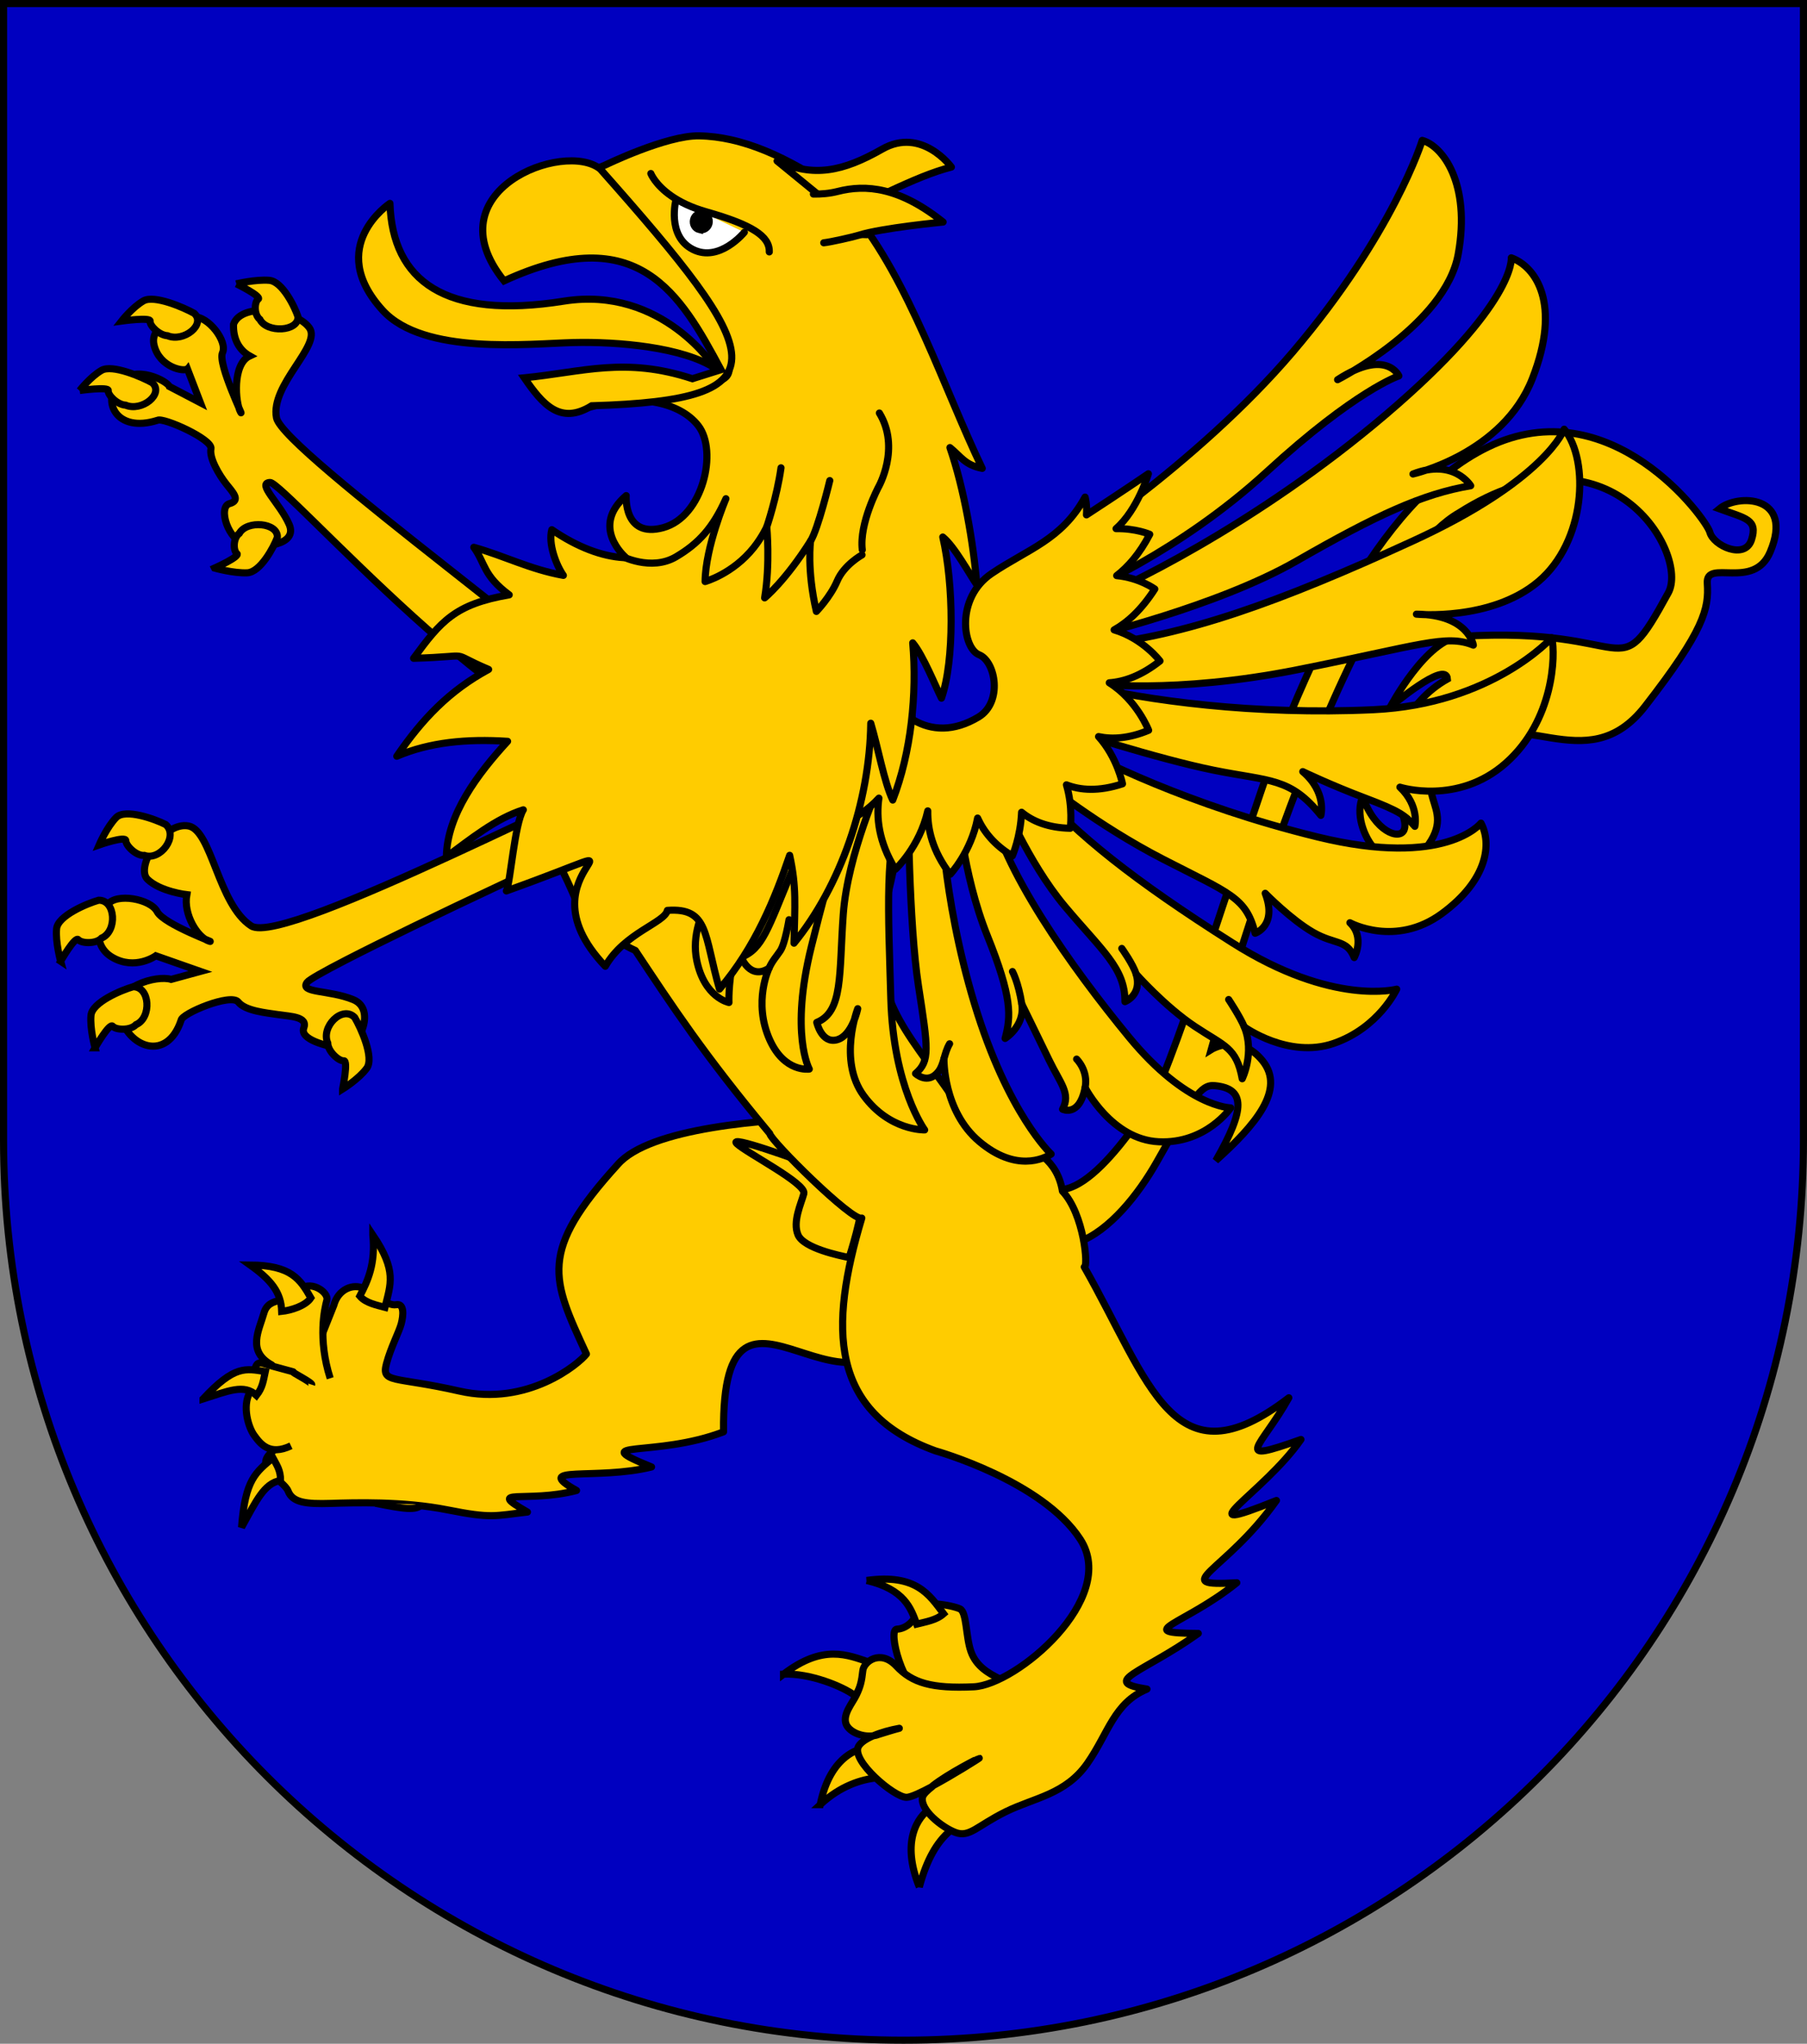 <?xml version="1.0" encoding="UTF-8" standalone="no"?>
<!-- Created with Inkscape (http://www.inkscape.org/) -->

<svg
   xmlns:dc="http://purl.org/dc/elements/1.1/"
   xmlns:cc="http://creativecommons.org/ns#"
   xmlns:rdf="http://www.w3.org/1999/02/22-rdf-syntax-ns#"
   xmlns:svg="http://www.w3.org/2000/svg"
   xmlns="http://www.w3.org/2000/svg"
   xmlns:sodipodi="http://sodipodi.sourceforge.net/DTD/sodipodi-0.dtd"
   xmlns:inkscape="http://www.inkscape.org/namespaces/inkscape"
   width="763"
   height="863"
   id="svg2"
   version="1.1"
   inkscape:version="0.47 r22583"
   sodipodi:docname="Wappen_Markgrafschaft_Greifenfurt.svg">
  <rect width="100%" height="100%" fill="#808080" stroke="none"/>
  <defs
     id="defs4">
    <inkscape:perspective
       sodipodi:type="inkscape:persp3d"
       inkscape:vp_x="0 : 526.18109 : 1"
       inkscape:vp_y="0 : 1000 : 0"
       inkscape:vp_z="744.09448 : 526.18109 : 1"
       inkscape:persp3d-origin="372.04724 : 350.78739 : 1"
       id="perspective10" />
    <inkscape:perspective
       id="perspective2828"
       inkscape:persp3d-origin="0.5 : 0.33333333 : 1"
       inkscape:vp_z="1 : 0.5 : 1"
       inkscape:vp_y="0 : 1000 : 0"
       inkscape:vp_x="0 : 0.5 : 1"
       sodipodi:type="inkscape:persp3d" />
    <inkscape:perspective
       id="perspective2828-7"
       inkscape:persp3d-origin="0.5 : 0.33333333 : 1"
       inkscape:vp_z="1 : 0.5 : 1"
       inkscape:vp_y="0 : 1000 : 0"
       inkscape:vp_x="0 : 0.5 : 1"
       sodipodi:type="inkscape:persp3d" />
    <inkscape:perspective
       id="perspective3640"
       inkscape:persp3d-origin="0.5 : 0.33333333 : 1"
       inkscape:vp_z="1 : 0.5 : 1"
       inkscape:vp_y="0 : 1000 : 0"
       inkscape:vp_x="0 : 0.5 : 1"
       sodipodi:type="inkscape:persp3d" />
    <inkscape:perspective
       id="perspective3670"
       inkscape:persp3d-origin="0.5 : 0.33333333 : 1"
       inkscape:vp_z="1 : 0.5 : 1"
       inkscape:vp_y="0 : 1000 : 0"
       inkscape:vp_x="0 : 0.5 : 1"
       sodipodi:type="inkscape:persp3d" />
    <inkscape:perspective
       id="perspective3693"
       inkscape:persp3d-origin="0.5 : 0.33333333 : 1"
       inkscape:vp_z="1 : 0.5 : 1"
       inkscape:vp_y="0 : 1000 : 0"
       inkscape:vp_x="0 : 0.5 : 1"
       sodipodi:type="inkscape:persp3d" />
    <inkscape:perspective
       id="perspective3720"
       inkscape:persp3d-origin="0.5 : 0.33333333 : 1"
       inkscape:vp_z="1 : 0.5 : 1"
       inkscape:vp_y="0 : 1000 : 0"
       inkscape:vp_x="0 : 0.5 : 1"
       sodipodi:type="inkscape:persp3d" />
    <inkscape:perspective
       id="perspective3747"
       inkscape:persp3d-origin="0.5 : 0.33333333 : 1"
       inkscape:vp_z="1 : 0.5 : 1"
       inkscape:vp_y="0 : 1000 : 0"
       inkscape:vp_x="0 : 0.5 : 1"
       sodipodi:type="inkscape:persp3d" />
    <inkscape:perspective
       id="perspective3763"
       inkscape:persp3d-origin="0.5 : 0.33333333 : 1"
       inkscape:vp_z="1 : 0.5 : 1"
       inkscape:vp_y="0 : 1000 : 0"
       inkscape:vp_x="0 : 0.5 : 1"
       sodipodi:type="inkscape:persp3d" />
    <inkscape:perspective
       id="perspective3792"
       inkscape:persp3d-origin="0.5 : 0.33333333 : 1"
       inkscape:vp_z="1 : 0.5 : 1"
       inkscape:vp_y="0 : 1000 : 0"
       inkscape:vp_x="0 : 0.5 : 1"
       sodipodi:type="inkscape:persp3d" />
    <inkscape:perspective
       id="perspective3814"
       inkscape:persp3d-origin="0.5 : 0.33333333 : 1"
       inkscape:vp_z="1 : 0.5 : 1"
       inkscape:vp_y="0 : 1000 : 0"
       inkscape:vp_x="0 : 0.5 : 1"
       sodipodi:type="inkscape:persp3d" />
    <inkscape:perspective
       id="perspective3841"
       inkscape:persp3d-origin="0.5 : 0.33333333 : 1"
       inkscape:vp_z="1 : 0.5 : 1"
       inkscape:vp_y="0 : 1000 : 0"
       inkscape:vp_x="0 : 0.5 : 1"
       sodipodi:type="inkscape:persp3d" />
    <inkscape:perspective
       id="perspective3841-5"
       inkscape:persp3d-origin="0.5 : 0.33333333 : 1"
       inkscape:vp_z="1 : 0.5 : 1"
       inkscape:vp_y="0 : 1000 : 0"
       inkscape:vp_x="0 : 0.5 : 1"
       sodipodi:type="inkscape:persp3d" />
    <inkscape:perspective
       id="perspective3872"
       inkscape:persp3d-origin="0.5 : 0.33333333 : 1"
       inkscape:vp_z="1 : 0.5 : 1"
       inkscape:vp_y="0 : 1000 : 0"
       inkscape:vp_x="0 : 0.5 : 1"
       sodipodi:type="inkscape:persp3d" />
    <inkscape:perspective
       id="perspective3898"
       inkscape:persp3d-origin="0.5 : 0.33333333 : 1"
       inkscape:vp_z="1 : 0.5 : 1"
       inkscape:vp_y="0 : 1000 : 0"
       inkscape:vp_x="0 : 0.5 : 1"
       sodipodi:type="inkscape:persp3d" />
    <inkscape:perspective
       id="perspective3920"
       inkscape:persp3d-origin="0.5 : 0.33333333 : 1"
       inkscape:vp_z="1 : 0.5 : 1"
       inkscape:vp_y="0 : 1000 : 0"
       inkscape:vp_x="0 : 0.5 : 1"
       sodipodi:type="inkscape:persp3d" />
    <inkscape:perspective
       id="perspective2860"
       inkscape:persp3d-origin="0.5 : 0.33333333 : 1"
       inkscape:vp_z="1 : 0.5 : 1"
       inkscape:vp_y="0 : 1000 : 0"
       inkscape:vp_x="0 : 0.5 : 1"
       sodipodi:type="inkscape:persp3d" />
    <inkscape:perspective
       id="perspective3672"
       inkscape:persp3d-origin="0.5 : 0.33333333 : 1"
       inkscape:vp_z="1 : 0.5 : 1"
       inkscape:vp_y="0 : 1000 : 0"
       inkscape:vp_x="0 : 0.5 : 1"
       sodipodi:type="inkscape:persp3d" />
    <inkscape:perspective
       id="perspective3695"
       inkscape:persp3d-origin="0.5 : 0.33333333 : 1"
       inkscape:vp_z="1 : 0.5 : 1"
       inkscape:vp_y="0 : 1000 : 0"
       inkscape:vp_x="0 : 0.5 : 1"
       sodipodi:type="inkscape:persp3d" />
    <inkscape:perspective
       id="perspective3261"
       inkscape:persp3d-origin="0.5 : 0.33333333 : 1"
       inkscape:vp_z="1 : 0.5 : 1"
       inkscape:vp_y="0 : 1000 : 0"
       inkscape:vp_x="0 : 0.5 : 1"
       sodipodi:type="inkscape:persp3d" />
    <inkscape:perspective
       id="perspective2828-1"
       inkscape:persp3d-origin="0.5 : 0.33333333 : 1"
       inkscape:vp_z="1 : 0.5 : 1"
       inkscape:vp_y="0 : 1000 : 0"
       inkscape:vp_x="0 : 0.5 : 1"
       sodipodi:type="inkscape:persp3d" />
    <inkscape:perspective
       id="perspective3652"
       inkscape:persp3d-origin="0.5 : 0.33333333 : 1"
       inkscape:vp_z="1 : 0.5 : 1"
       inkscape:vp_y="0 : 1000 : 0"
       inkscape:vp_x="0 : 0.5 : 1"
       sodipodi:type="inkscape:persp3d" />
    <inkscape:perspective
       id="perspective3652-2"
       inkscape:persp3d-origin="0.5 : 0.33333333 : 1"
       inkscape:vp_z="1 : 0.5 : 1"
       inkscape:vp_y="0 : 1000 : 0"
       inkscape:vp_x="0 : 0.5 : 1"
       sodipodi:type="inkscape:persp3d" />
    <inkscape:perspective
       id="perspective3652-5"
       inkscape:persp3d-origin="0.5 : 0.33333333 : 1"
       inkscape:vp_z="1 : 0.5 : 1"
       inkscape:vp_y="0 : 1000 : 0"
       inkscape:vp_x="0 : 0.5 : 1"
       sodipodi:type="inkscape:persp3d" />
    <inkscape:perspective
       id="perspective3727"
       inkscape:persp3d-origin="0.5 : 0.33333333 : 1"
       inkscape:vp_z="1 : 0.5 : 1"
       inkscape:vp_y="0 : 1000 : 0"
       inkscape:vp_x="0 : 0.5 : 1"
       sodipodi:type="inkscape:persp3d" />
    <inkscape:perspective
       id="perspective3843"
       inkscape:persp3d-origin="0.5 : 0.33333333 : 1"
       inkscape:vp_z="1 : 0.5 : 1"
       inkscape:vp_y="0 : 1000 : 0"
       inkscape:vp_x="0 : 0.5 : 1"
       sodipodi:type="inkscape:persp3d" />
    <inkscape:perspective
       id="perspective3970"
       inkscape:persp3d-origin="0.5 : 0.33333333 : 1"
       inkscape:vp_z="1 : 0.5 : 1"
       inkscape:vp_y="0 : 1000 : 0"
       inkscape:vp_x="0 : 0.5 : 1"
       sodipodi:type="inkscape:persp3d" />
    <inkscape:perspective
       id="perspective4007"
       inkscape:persp3d-origin="0.5 : 0.33333333 : 1"
       inkscape:vp_z="1 : 0.5 : 1"
       inkscape:vp_y="0 : 1000 : 0"
       inkscape:vp_x="0 : 0.5 : 1"
       sodipodi:type="inkscape:persp3d" />
    <inkscape:perspective
       id="perspective4062"
       inkscape:persp3d-origin="0.5 : 0.33333333 : 1"
       inkscape:vp_z="1 : 0.5 : 1"
       inkscape:vp_y="0 : 1000 : 0"
       inkscape:vp_x="0 : 0.5 : 1"
       sodipodi:type="inkscape:persp3d" />
    <inkscape:perspective
       id="perspective4153"
       inkscape:persp3d-origin="0.5 : 0.33333333 : 1"
       inkscape:vp_z="1 : 0.5 : 1"
       inkscape:vp_y="0 : 1000 : 0"
       inkscape:vp_x="0 : 0.5 : 1"
       sodipodi:type="inkscape:persp3d" />
    <inkscape:perspective
       id="perspective4316"
       inkscape:persp3d-origin="0.5 : 0.33333333 : 1"
       inkscape:vp_z="1 : 0.5 : 1"
       inkscape:vp_y="0 : 1000 : 0"
       inkscape:vp_x="0 : 0.5 : 1"
       sodipodi:type="inkscape:persp3d" />
    <inkscape:perspective
       id="perspective4316-9"
       inkscape:persp3d-origin="0.5 : 0.33333333 : 1"
       inkscape:vp_z="1 : 0.5 : 1"
       inkscape:vp_y="0 : 1000 : 0"
       inkscape:vp_x="0 : 0.5 : 1"
       sodipodi:type="inkscape:persp3d" />
    <inkscape:perspective
       id="perspective2898"
       inkscape:persp3d-origin="0.5 : 0.33333333 : 1"
       inkscape:vp_z="1 : 0.5 : 1"
       inkscape:vp_y="0 : 1000 : 0"
       inkscape:vp_x="0 : 0.5 : 1"
       sodipodi:type="inkscape:persp3d" />
    <inkscape:perspective
       id="perspective3337"
       inkscape:persp3d-origin="0.5 : 0.33333333 : 1"
       inkscape:vp_z="1 : 0.5 : 1"
       inkscape:vp_y="0 : 1000 : 0"
       inkscape:vp_x="0 : 0.5 : 1"
       sodipodi:type="inkscape:persp3d" />
    <inkscape:perspective
       id="perspective3373"
       inkscape:persp3d-origin="0.5 : 0.33333333 : 1"
       inkscape:vp_z="1 : 0.5 : 1"
       inkscape:vp_y="0 : 1000 : 0"
       inkscape:vp_x="0 : 0.5 : 1"
       sodipodi:type="inkscape:persp3d" />
    <inkscape:perspective
       id="perspective3837"
       inkscape:persp3d-origin="0.5 : 0.33333333 : 1"
       inkscape:vp_z="1 : 0.5 : 1"
       inkscape:vp_y="0 : 1000 : 0"
       inkscape:vp_x="0 : 0.5 : 1"
       sodipodi:type="inkscape:persp3d" />
    <inkscape:perspective
       id="perspective4362"
       inkscape:persp3d-origin="0.5 : 0.33333333 : 1"
       inkscape:vp_z="1 : 0.5 : 1"
       inkscape:vp_y="0 : 1000 : 0"
       inkscape:vp_x="0 : 0.5 : 1"
       sodipodi:type="inkscape:persp3d" />
    <inkscape:perspective
       id="perspective3266"
       inkscape:persp3d-origin="0.5 : 0.33333333 : 1"
       inkscape:vp_z="1 : 0.5 : 1"
       inkscape:vp_y="0 : 1000 : 0"
       inkscape:vp_x="0 : 0.5 : 1"
       sodipodi:type="inkscape:persp3d" />
    <inkscape:perspective
       id="perspective3806"
       inkscape:persp3d-origin="0.5 : 0.33333333 : 1"
       inkscape:vp_z="1 : 0.5 : 1"
       inkscape:vp_y="0 : 1000 : 0"
       inkscape:vp_x="0 : 0.5 : 1"
       sodipodi:type="inkscape:persp3d" />
    <inkscape:perspective
       id="perspective2924"
       inkscape:persp3d-origin="0.5 : 0.33333333 : 1"
       inkscape:vp_z="1 : 0.5 : 1"
       inkscape:vp_y="0 : 1000 : 0"
       inkscape:vp_x="0 : 0.5 : 1"
       sodipodi:type="inkscape:persp3d" />
  </defs>
  <sodipodi:namedview
     id="base"
     pagecolor="#ffffff"
     bordercolor="#666666"
     borderopacity="1.0"
     inkscape:pageopacity="0.0"
     inkscape:pageshadow="2"
     inkscape:zoom="0.7"
     inkscape:cx="260.91395"
     inkscape:cy="462.98822"
     inkscape:document-units="px"
     inkscape:current-layer="layer1"
     showgrid="true"
     inkscape:window-width="1186"
     inkscape:window-height="998"
     inkscape:window-x="-4"
     inkscape:window-y="-4"
     inkscape:window-maximized="1">
    <inkscape:grid
       type="xygrid"
       id="grid2816"
       empspacing="5"
       visible="true"
       enabled="true"
       snapvisiblegridlinesonly="true" />
  </sodipodi:namedview>
  <g
     inkscape:label="Ebene 1"
     inkscape:groupmode="layer"
     id="layer1"
     transform="translate(-1.644,-192.036)">
    <path
       style="fill:#0000c0;fill-opacity:1;stroke:#000000;stroke-width:3;stroke-miterlimit:4;stroke-opacity:1;stroke-dasharray:none"
       d="m 3.144,193.536 0,480 c 0,209.868 170.132,380 380,380 209.868,0 380,-170.132 380,-380 l 0,-480 -760,0 z"
       id="path2850" />
    <g
       id="g3966"
       transform="translate(6,36)">
      <g
         transform="matrix(2.219,-0.595,0.595,2.219,-2333.099,599.555)"
         id="g3211"
         style="fill:#ffcc00">
        <path
           id="path35942-8"
           style="fill:#ffcc00;fill-opacity:1;fill-rule:evenodd;stroke:#000000;stroke-width:1.306;stroke-linecap:butt;stroke-linejoin:miter;stroke-miterlimit:4;stroke-opacity:1;stroke-dasharray:none"
           d="m 1103.976,230.673 c 0.391,-4.673 -46.146,-61.083 -45.721,-67.268 0.425,-6.185 11.54,-10.714 10.112,-14.438 -1.514,-3.949 -10.788,-7.842 -13.285,-4.225 -0.803,2.595 -0.222,4.851 1.362,6.395 -3.509,0.608 -4.759,7.616 -4.302,9.481 0.457,1.864 -1.815,-9.614 -0.367,-11.353 1.449,-1.738 -0.757,-7.18 -3.414,-7.731 -2.657,-0.55 -8.333,-0.813 -8.379,3.215 -0.048,4.169 4.083,6.15 4.787,5.694 l 0.701,6.651 -4.748,-4.368 c -0.071,-0.983 -4.884,-5.613 -8.792,-3.133 -3.908,2.48 -2.918,8.94 5.087,8.578 1.155,-0.298 8.92,6.004 8.134,7.592 -0.786,1.589 0.212,5.069 1.012,6.93 0.8,1.861 1.884,3.682 -0.342,3.702 -2.226,0.021 -2.076,6.533 1.065,8.133 2.669,1.36 9.179,2.532 8.541,-1.631 -0.637,-4.163 -3.876,-8.884 -1.39,-8.333 2.486,0.552 32.133,60.808 48.779,61.275 l 1.159,-5.168 z" />
        <path
           d="m 1057.531,137.701 c 0,0 3.941,3.457 3.126,3.761 -0.815,0.305 -1.524,2.511 -0.668,3.67 0.576,2.773 6.256,4.009 6.901,1.364 -0.105,-1.902 -1.087,-7.036 -3.38,-7.857 -2.357,-0.844 -5.98,-0.938 -5.98,-0.938 z"
           style="fill:#ffcc00;fill-opacity:1;fill-rule:evenodd;stroke:#000000;stroke-width:1.306;stroke-linecap:butt;stroke-linejoin:miter;stroke-miterlimit:4;stroke-opacity:1;stroke-dasharray:none"
           id="path35946-7" />
        <path
           d="m 1035.357,138.843 c 0,0 5.394,0.674 5.07,1.378 -0.324,0.704 0.9,2.924 2.389,3.408 2.549,1.975 7.415,-0.154 5.807,-2.701 -1.549,-1.515 -6.208,-5.22 -8.423,-4.627 -2.277,0.609 -4.842,2.542 -4.842,2.542 z"
           style="fill:#ffcc00;fill-opacity:1;fill-rule:evenodd;stroke:#000000;stroke-width:1.306;stroke-linecap:butt;stroke-linejoin:miter;stroke-miterlimit:4;stroke-opacity:1;stroke-dasharray:none"
           id="path35948-6" />
        <path
           d="m 1024.616,149.18 c 0,0 5.394,0.674 5.07,1.378 -0.324,0.704 0.9,2.924 2.389,3.408 2.549,1.975 7.415,-0.154 5.806,-2.701 -1.549,-1.515 -6.208,-5.22 -8.423,-4.627 -2.277,0.609 -4.842,2.542 -4.842,2.542 z"
           style="fill:#ffcc00;fill-opacity:1;fill-rule:evenodd;stroke:#000000;stroke-width:1.306;stroke-linecap:butt;stroke-linejoin:miter;stroke-miterlimit:4;stroke-opacity:1;stroke-dasharray:none"
           id="path35950-1" />
        <path
           d="m 1040.116,187.124 c 0,0 5.176,-0.827 4.648,-1.519 -0.528,-0.692 0.046,-2.938 1.387,-3.462 1.964,-2.041 7.429,-0.061 6.568,2.522 -1.101,1.554 -4.663,5.377 -7.042,4.851 -2.445,-0.541 -5.561,-2.391 -5.561,-2.391 z"
           style="fill:#ffcc00;fill-opacity:1;fill-rule:evenodd;stroke:#000000;stroke-width:1.306;stroke-linecap:butt;stroke-linejoin:miter;stroke-miterlimit:4;stroke-opacity:1;stroke-dasharray:none"
           id="path35952-8" />
      </g>
      <path
         id="path35966-3"
         style="fill:#ffcc00;fill-opacity:1;fill-rule:evenodd;stroke:#000000;stroke-width:3;stroke-linecap:butt;stroke-linejoin:miter;stroke-miterlimit:4;stroke-opacity:1;stroke-dasharray:none"
         d="m 411.621,649.332 c 23.263,59.911 57.173,24.379 72.45,-2.598 15.278,-26.977 18.4,-32.837 24.447,-32.278 13.011,1.202 13.041,9.808 0.489,31.671 16.606,-14.929 29.589,-30.006 19.743,-42.161 -9.846,-12.156 -21.702,-4.729 -21.702,-4.729 0,0 53.996,-197.643 104.628,-226.628 63.879,-40.695 97.279,17.488 88.409,33.738 -22.818,41.803 -12.863,13.831 -87.353,18.398 -14.824,0.909 -30.051,29.825 -30.051,29.825 0,0 23.619,-20.042 24.138,-11.821 -17.696,9.938 -23.206,28.495 -24.606,37.034 -1.401,8.539 8.781,21.367 6.238,26.833 -1.961,4.216 -12.279,0.593 -17.41,-14.16 -6.01,13.628 12.157,39.806 26.5,21.899 15.401,-19.227 -11.542,-22.868 13.411,-42.667 24.953,-19.799 54.306,14.789 79.319,-17.405 25.013,-32.194 26.999,-41.294 26.273,-51.908 -0.726,-10.614 19.631,3.225 26.568,-13.3 10.147,-24.172 -13.822,-24.528 -21.469,-18.183 11.127,4.09 16.31,4.398 13.583,13.046 -2.727,8.648 -16.081,2.579 -17.607,-3.155 -1.526,-5.735 -42.034,-60.967 -93.661,-35.992 -49.383,23.89 -78.229,100.266 -87.84,123.242 -9.457,22.605 -44.664,138.242 -54.747,153.707 -15.708,24.092 -41.339,55.885 -53.021,21.842 -13.233,9.348 6.567,-2.447 -16.729,5.75 z" />
      <path
         id="path35968-1"
         style="color:#000000;fill:#ffcc00;fill-opacity:1;fill-rule:evenodd;stroke:#000000;stroke-width:3;stroke-linecap:butt;stroke-linejoin:round;stroke-miterlimit:4;stroke-opacity:1;stroke-dasharray:none;stroke-dashoffset:0;marker:none;visibility:visible;display:inline;overflow:visible"
         d="m 349.999,627.916 c -31.981,0.507 -80.225,4.464 -93.507,19.837 -33.64,36.971 -27.914,48.189 -13.231,80.039 -3.217,4.151 -24.748,22.232 -53.693,15.634 -27.676,-6.299 -33.01,-3.105 -30.733,-11.603 1.843,-6.877 5.296,-13.319 6.217,-16.757 0.921,-3.438 1.427,-8.783 -2.146,-8.103 -3.573,0.68 -8.983,-4.516 -13.545,-6.799 -4.564,-2.283 -10.931,0.2 -12.774,7.076 l -24.15,60.486 c -11.977,7.422 2.938,13.016 4.862,17.943 1.922,4.926 7.752,5.514 17.943,5.204 9.926,-0.302 30.587,-1.002 49.343,2.722 18.756,3.724 19.695,2.539 33.766,0.926 -18.413,-10.607 -0.2,-3.616 20.741,-9.102 -19.501,-10.945 8.519,-4.182 31.67,-9.937 -28.749,-11.678 1.641,-3.756 30.393,-14.836 -0.759,-86.029 57.538,13.7 80.032,-55.564 4.655,-48.624 -31.188,-77.167 -31.188,-77.167 z" />
      <path
         sodipodi:nodetypes="csssssc"
         id="path35970-2"
         style="color:#000000;fill:#ffcc00;fill-opacity:1;fill-rule:evenodd;stroke:#000000;stroke-width:3;stroke-linecap:butt;stroke-linejoin:round;stroke-miterlimit:4;stroke-opacity:1;stroke-dasharray:none;stroke-dashoffset:0;marker:none;visibility:visible;display:inline;overflow:visible"
         d="m 417.337,864.77 c -7.11,5.626 -21.167,12.305 -30.698,8.676 -9.788,-3.727 -16.367,-29.371 -12.284,-29.482 4.003,-0.108 8.003,-3.847 8.858,-8.105 0.916,-4.563 14.608,-1.938 17.772,-0.45 2.916,1.372 2.413,11.671 4.63,17.978 2.294,6.527 7.821,9.313 11.722,11.382 z" />
      <path
         id="path35972-3"
         style="color:#000000;fill:#ffcc00;fill-opacity:1;fill-rule:evenodd;stroke:#000000;stroke-width:3;stroke-linecap:butt;stroke-linejoin:round;stroke-miterlimit:4;stroke-opacity:1;stroke-dasharray:none;stroke-dashoffset:0;marker:none;visibility:visible;display:inline;overflow:visible"
         d="m 154.195,790.805 c 11.459,2.299 17.43,3.287 19.471,0.504 m -38.599,-53.273 c -5.337,-16.747 -2.373,-29.4 -1.415,-32.973 0.957,-3.573 -7.779,-9.163 -11.756,-3.803 -4.048,5.453 -12.71,1.814 -14.787,9.176 -2.073,7.352 -7.299,16.162 3.3,21.969 l 7.689,24.717" />
      <path
         sodipodi:nodetypes="cssszs"
         id="path35974-3"
         style="color:#000000;fill:#ffcc00;fill-opacity:1;fill-rule:evenodd;stroke:#000000;stroke-width:3;stroke-linecap:butt;stroke-linejoin:round;stroke-miterlimit:4;stroke-opacity:1;stroke-dasharray:none;stroke-dashoffset:0;marker:none;visibility:visible;display:inline;overflow:visible"
         d="m 118.509,766.543 c -9.179,4.402 -13.022,-0.988 -15.521,-4.401 -2.499,-3.413 -5.093,-12.252 -1.889,-18.063 3.203,-5.81 0.397,-14.032 5.8,-12.285 4.408,1.425 13.762,3.706 12.599,3.592 -1.163,-0.115 8.075,4.433 7.772,5.352" />
      <path
         id="path35976-4"
         style="color:#000000;fill:#ffcc00;fill-opacity:1;fill-rule:evenodd;stroke:#000000;stroke-width:3;stroke-linecap:butt;stroke-linejoin:miter;stroke-miterlimit:4;stroke-opacity:1;stroke-dasharray:none;stroke-dashoffset:0;marker:none;visibility:visible;display:inline;overflow:visible"
         d="m 383.827,952.851 c -7.815,-19.314 -0.734,-29.574 4.736,-33.273 3.218,2.476 5.877,4.803 8.171,9.615 -5.434,4.678 -9.76,11.912 -12.908,23.659 z" />
      <path
         id="path35978-1"
         style="color:#000000;fill:#ffcc00;fill-opacity:1;fill-rule:evenodd;stroke:#000000;stroke-width:3;stroke-linecap:butt;stroke-linejoin:miter;stroke-miterlimit:4;stroke-opacity:1;stroke-dasharray:none;stroke-dashoffset:0;marker:none;visibility:visible;display:inline;overflow:visible"
         d="m 341.974,918.065 c 4.258,-21.029 16.805,-24.581 22.892,-24.381 1.131,4.041 1.919,7.618 1.121,13.067 -6.576,0.647 -15.446,3.319 -24.014,11.314 z" />
      <path
         id="path35980-1"
         style="color:#000000;fill:#ffcc00;fill-opacity:1;fill-rule:evenodd;stroke:#000000;stroke-width:3;stroke-linecap:butt;stroke-linejoin:miter;stroke-miterlimit:4;stroke-opacity:1;stroke-dasharray:none;stroke-dashoffset:0;marker:none;visibility:visible;display:inline;overflow:visible"
         d="m 326.49,862.978 c 16.681,-12.797 27.154,-8.123 36.194,-5.045 -1.45,4.09 -2.682,8.91 -5.879,14.222 -5.233,-4.065 -19.448,-9.722 -30.315,-9.178 z" />
      <path
         id="path35982-3"
         style="color:#000000;fill:#ffcc00;fill-opacity:1;fill-rule:evenodd;stroke:#000000;stroke-width:3;stroke-linecap:butt;stroke-linejoin:miter;stroke-miterlimit:4;stroke-opacity:1;stroke-dasharray:none;stroke-dashoffset:0;marker:none;visibility:visible;display:inline;overflow:visible"
         d="m 361.588,823.402 c 20.927,-2.938 26.508,6.087 32.487,14.057 -3.114,2.779 -7.614,3.42 -11.373,4.372 -2.388,-6.634 -5.091,-14.647 -21.113,-18.429 z" />
      <path
         id="path35984-8"
         style="color:#000000;fill:#ffcc00;fill-opacity:1;fill-rule:evenodd;stroke:#000000;stroke-width:3;stroke-linecap:butt;stroke-linejoin:miter;stroke-miterlimit:4;stroke-opacity:1;stroke-dasharray:none;stroke-dashoffset:0;marker:none;visibility:visible;display:inline;overflow:visible"
         d="m 97.64,800.963 c 1.543,-20.355 6.07,-23.234 13.238,-29.311 1.749,3.243 3.217,5.227 3.242,9.543 -7.006,1.107 -10.404,8.896 -16.48,19.768 z" />
      <path
         id="path35986-7"
         style="color:#000000;fill:#ffcc00;fill-opacity:1;fill-rule:evenodd;stroke:#000000;stroke-width:3;stroke-linecap:butt;stroke-linejoin:miter;stroke-miterlimit:4;stroke-opacity:1;stroke-dasharray:none;stroke-dashoffset:0;marker:none;visibility:visible;display:inline;overflow:visible"
         d="m 81.36,746.773 c 13.366,-14.398 18.017,-12.847 26.306,-11.561 -0.851,3.955 -1.117,6.705 -3.725,10.051 -5.163,-4.98 -12.076,-1.809 -22.58,1.51 z" />
      <path
         id="path35988-4"
         style="color:#000000;fill:#ffcc00;fill-opacity:1;fill-rule:evenodd;stroke:#000000;stroke-width:3;stroke-linecap:butt;stroke-linejoin:miter;stroke-miterlimit:4;stroke-opacity:1;stroke-dasharray:none;stroke-dashoffset:0;marker:none;visibility:visible;display:inline;overflow:visible"
         d="m 101.273,690.204 c 17.313,0.115 21.129,5.977 25.63,13.893 -2.247,3.419 -8.608,5.303 -12.314,5.691 -0.252,-8.139 -4.592,-13.352 -13.316,-19.584 z" />
      <path
         id="path35990-2"
         style="color:#000000;fill:#ffcc00;fill-opacity:1;fill-rule:evenodd;stroke:#000000;stroke-width:3;stroke-linecap:butt;stroke-linejoin:miter;stroke-miterlimit:4;stroke-opacity:1;stroke-dasharray:none;stroke-dashoffset:0;marker:none;visibility:visible;display:inline;overflow:visible"
         d="m 153.063,677.484 c 10.303,15.233 7.491,20.829 5.131,30.591 -3.258,-0.878 -8.148,-1.793 -10.618,-4.75 3.337,-6.367 6.734,-13.623 5.487,-25.841 z" />
      <path
         id="path35992-7"
         style="color:#000000;fill:#ffcc00;fill-opacity:1;fill-rule:evenodd;stroke:#000000;stroke-width:3;stroke-linecap:butt;stroke-linejoin:round;stroke-miterlimit:4;stroke-opacity:1;stroke-dasharray:none;stroke-dashoffset:0;marker:none;visibility:visible;display:inline;overflow:visible"
         d="m 354.181,687.066 c 0,0 6.409,-19.82 4.965,-23.919 -1.529,-4.346 -7.885,-10.101 -16.869,-13.581 -10.124,-3.921 -39.761,-14.585 -35.458,-10.558 4.303,4.027 29.383,16.794 28.245,21.04 -1.138,4.246 -4.837,11.851 -2.455,17.435 2.413,5.656 17.606,8.76 21.571,9.583 z" />
      <path
         id="path35994-7"
         style="color:#000000;fill:#ffcc00;fill-opacity:1;fill-rule:evenodd;stroke:#000000;stroke-width:3;stroke-linecap:butt;stroke-linejoin:round;stroke-miterlimit:4;stroke-opacity:1;stroke-dasharray:none;stroke-dashoffset:0;marker:none;visibility:visible;display:inline;overflow:visible"
         d="m 444.255,659.04 c -4.285,-26.354 -38.688,-19.751 -42.309,-33.69 -21.914,-32.857 -36.781,-43.309 -34.76,-78.891 13.457,-46.765 18.18,-110.826 8.383,-115.014 -14.515,-11.941 -30.997,-38.908 -45.498,-43.058 -161.701,77.669 -118.065,79.932 -89.221,152.76 18.353,-31.971 -14.934,-1.051 23.058,16.237 15.704,23.654 28.875,43.815 56.746,77.289 0.207,2.85 35.162,37.551 38.882,35.708 -13.776,46.048 -13.928,82.062 31.164,98.318 0,10e-5 45.039,12.568 61.122,37.376 16.192,24.979 -27.053,61.389 -44.991,62.231 -17.839,0.837 -26.062,-1.659 -32.703,-8.763 -6.77,-7.242 -13.761,-1.849 -14.163,1.95 -0.468,4.427 -1.073,6.86 -2.773,10.35 -1.674,3.435 -5.612,7.857 -4.396,11.896 1.028,3.417 6.559,5.915 11.538,5.271 3.188,-1.391 7.156,-2.481 11.04,-3.183 -2.57,0.642 -5.095,1.477 -8.438,2.493 -0.842,0.338 -1.696,0.572 -2.602,0.69 -2.933,1.279 -5.265,2.776 -6.207,4.478 -3.278,5.917 15.155,21.587 20.314,21.489 1.921,-0.037 6.221,-2.096 10.903,-4.606 -2.201,1.757 -3.918,3.34 -4.175,4.626 -1.047,5.247 8.094,12.645 13.981,14.84 5.886,2.194 9.078,-2.825 21.174,-8.787 12.097,-5.962 25.272,-7.242 34.493,-20.472 8.96,-12.858 11.125,-25.422 25.135,-31.3 -20.236,-3.162 -1.857,-6.72 21.667,-23.513 -28.432,-0.149 -5.938,-3.494 16.266,-21.394 -29.623,1.666 -4.891,-4.225 16.733,-34.74 -40.409,16.275 -5.538,-2.853 10.353,-25.752 -29.988,10.667 -16.764,3.356 -5.121,-17.616 -48.744,37.516 -58.606,-6.312 -86.38,-55.237 1.802,0.376 -0.046,-22.387 -9.214,-31.985 z m -35.138,239.395 c 0.131,0.016 -10.643,6.871 -19.725,11.751 6.814,-5.39 19.575,-11.77 19.725,-11.751 z" />
      <path
         d="m 291.728,408.11 c 12.588,-4.924 23.783,-14.202 23.783,-14.202"
         style="fill:#ffcc00;stroke:#000000;stroke-width:3;stroke-linecap:round;stroke-linejoin:round;stroke-miterlimit:4;stroke-opacity:1;stroke-dasharray:none"
         id="path36153-5" />
      <path
         d="m 333.813,454.617 c 0,0 -22.17,14.772 -33.028,24.165 -10.858,9.396 -22.207,16.813 -22.207,16.813 0,0 6.267,3.933 10.371,1.958 0,0 -17.97,11.794 -7.705,40.18 0,0 2.587,-19.812 19.198,-36.073 16.614,-16.261 30.222,-31.48 40.935,-39.069 l -7.565,-7.974 z"
         style="fill:#ffcc00;fill-opacity:1;stroke:#000000;stroke-width:3;stroke-linecap:round;stroke-linejoin:round;stroke-miterlimit:4;stroke-opacity:1;stroke-dasharray:none"
         id="path36027-8" />
      <path
         d="m 344.338,469.33 c 0,0 -13.749,11.285 -26.67,26.486 -12.923,15.197 -17.069,24.953 -25.129,27.718 0,0 5.388,6.571 13.819,-2.655 0,0 -20.83,19.655 -16.521,40.687 3.246,15.839 13.615,17.797 13.615,17.797 0,0 -1.478,-27.894 18.422,-59.862 12.254,-19.685 18.296,-30.163 33.913,-45.255 l -11.449,-4.915 z"
         style="fill:#ffcc00;fill-opacity:1;stroke:#000000;stroke-width:3;stroke-linecap:round;stroke-linejoin:round;stroke-miterlimit:4;stroke-opacity:1;stroke-dasharray:none"
         id="path36029-8" />
      <path
         d="m 350.848,490.421 c 0,0 -11.611,11.345 -21.226,34.434 -9.616,23.091 -11.976,31.9 -20.99,35.385 0,0 3.729,9.847 11.742,4.619 0,0 -6.858,14.219 0.245,30.158 6.268,14.07 16.744,12.451 16.744,12.451 0,0 -8.252,-14.898 0.871,-51.69 9.123,-36.792 12.907,-48.169 21.238,-60.984 l -8.623,-4.373 z"
         style="fill:#ffcc00;fill-opacity:1;stroke:#000000;stroke-width:3;stroke-linecap:round;stroke-linejoin:round;stroke-miterlimit:4;stroke-opacity:1;stroke-dasharray:none"
         id="path36031-2" />
      <path
         d="m 367.54,485.951 c 0,0 -14,30.702 -15.829,56.133 -1.827,25.428 0,41.093 -11.189,45.678 0,0 2.026,9.079 8.527,7.342 6.5,-1.737 8.769,-13.138 8.769,-13.138 0,0 -8.453,21.758 2.498,36.703 10.949,14.947 25.763,14.491 25.763,14.491 0,0 -13.256,-18.092 -14.291,-55.353 -1.036,-37.258 -2.792,-63.017 5,-86.217 l -9.247,-5.639 z"
         style="fill:#ffcc00;fill-opacity:1;stroke:#000000;stroke-width:3;stroke-linecap:round;stroke-linejoin:round;stroke-miterlimit:4;stroke-opacity:1;stroke-dasharray:none"
         id="path36033-9" />
      <path
         d="m 379.083,493.784 c 0,0 0.26,51.908 4.385,78.618 4.126,26.709 4.897,31.659 -1.247,36.964 0,0 5.232,4.91 9.682,-0.88 1.186,-1.545 1.763,-3.405 2.326,-5.384 0,0 -0.482,21.999 14.931,34.979 15.414,12.981 27.172,7.281 30.332,5.283 0,0 -18.294,-16.915 -32.351,-63.353 -14.055,-46.438 -14.372,-85.403 -14.372,-85.403 L 379.083,493.784 z"
         style="fill:#ffcc00;fill-opacity:1;stroke:#000000;stroke-width:3;stroke-linecap:round;stroke-linejoin:round;stroke-miterlimit:4;stroke-opacity:1;stroke-dasharray:none"
         id="path36035-1" />
      <path
         d="m 399.764,493.953 c 0,0 2.206,30.938 12.76,57.156 10.554,26.219 10.046,33.983 7.517,43.421 0,0 8.507,-5.306 7.046,-14.547 0,0 6.788,13.829 11.511,23.63 4.721,9.798 9.316,14.192 5.706,20.81 0,0 7.062,3.519 9.532,-9.141 0,0 11.17,21.961 31.127,22.881 19.955,0.922 30.334,-14.315 30.334,-14.315 0,0 -18.566,-0.233 -42.906,-29.83 -24.341,-29.595 -54.073,-71.386 -59.273,-99.962 l -13.354,-0.102 z"
         style="fill:#ffcc00;fill-opacity:1;stroke:#000000;stroke-width:3;stroke-linecap:round;stroke-linejoin:round;stroke-miterlimit:4;stroke-opacity:1;stroke-dasharray:none"
         id="path36037-3" />
      <path
         d="m 418.647,493.007 c 0,0 10.885,26.94 26.589,45.688 15.703,18.748 25.535,26.123 25.406,40.314 0,0 7.404,-2.82 4.708,-11.699 0,0 12.082,13.668 24.769,22.124 12.69,8.457 17.577,8.819 20.047,22.124 0,0 5.369,-10.934 0.88,-21.89 0,0 18.674,13.537 37.753,6.954 19.081,-6.583 26.601,-22.901 26.601,-22.901 0,0 -26.892,7.334 -69.285,-19.512 -42.394,-26.847 -65.671,-45.729 -83.42,-65.656 l -14.049,4.455 z"
         style="fill:#ffcc00;fill-opacity:1;stroke:#000000;stroke-width:3;stroke-linecap:round;stroke-linejoin:round;stroke-miterlimit:4;stroke-opacity:1;stroke-dasharray:none"
         id="path36039-5" />
      <path
         d="m 436.258,486.031 c 0,0 22.377,18.324 50.503,32.813 28.126,14.492 35.06,16.032 38.848,31.273 0,0 9.5,-3.144 4.259,-16.877 0,0 10.921,11.144 20.245,16.487 9.326,5.344 14.189,2.855 17.347,10.655 0,0 4.653,-8.554 -1.829,-14.715 0,0 19.218,10.522 38.805,-3.825 19.588,-14.35 21.091,-29.752 16.545,-38.241 0,0 -14.828,19.102 -68.999,5.853 C 497.813,496.201 458.735,476.565 444.341,468.598 l -8.082,17.433 z"
         style="fill:#ffcc00;fill-opacity:1;stroke:#000000;stroke-width:3;stroke-linecap:round;stroke-linejoin:round;stroke-miterlimit:4;stroke-opacity:1;stroke-dasharray:none"
         id="path36041-9" />
      <path
         d="m 445.605,463.88 c 0,0 38.613,12.559 62.51,17.382 23.894,4.823 32.265,2.956 45.261,19.083 0,0 2.608,-9.734 -7.641,-18.485 0,0 11.854,5.704 26.391,11.181 14.537,5.475 16.912,7.376 20.939,11.931 0,0 2.047,-8.617 -6.321,-16.549 0,0 24.407,7.805 44.698,-10.149 20.29,-17.954 21.126,-45.547 19.437,-52.952 0,0 -25.094,28.046 -75.311,30.395 -50.218,2.349 -96.028,-3.921 -123.358,-10.612 l -6.603,18.774 z"
         style="fill:#ffcc00;fill-opacity:1;stroke:#000000;stroke-width:3;stroke-linecap:round;stroke-linejoin:round;stroke-miterlimit:4;stroke-opacity:1;stroke-dasharray:none"
         id="path36043-8" />
      <path
         d="m 456.521,444.679 c 0,0 34.723,4.56 86.827,-5.816 52.107,-10.377 62.817,-15.093 74.416,-10.405 0,0 -2.058,-12.881 -24.045,-13.081 0,0 31.454,3.055 51.428,-13.719 19.975,-16.773 21.814,-51.05 10.957,-64.391 0,0 -7.561,21.364 -64.1,47.306 -56.539,25.942 -95.995,40.025 -134.556,43.917 l -0.927,16.19 z"
         style="fill:#ffcc00;fill-opacity:1;stroke:#000000;stroke-width:3;stroke-linecap:round;stroke-linejoin:round;stroke-miterlimit:4;stroke-opacity:1;stroke-dasharray:none"
         id="path36045-4" />
      <path
         d="m 455.221,425.047 c 0,0 54.042,-12.704 87.836,-32.096 33.794,-19.393 53.262,-28.4 73.589,-31.804 0,0 -7.097,-11.701 -24.384,-4.954 0,0 37.955,-8.48 50.397,-40.232 12.444,-31.752 1.406,-47.353 -8.882,-51.059 0,0 2.192,19.237 -52.874,66.12 -55.067,46.883 -111.921,74.004 -128.885,80.523 l 3.204,13.502 z"
         style="fill:#ffcc00;fill-opacity:1;stroke:#000000;stroke-width:3;stroke-linecap:round;stroke-linejoin:round;stroke-miterlimit:4;stroke-opacity:1;stroke-dasharray:none"
         id="path36047-0" />
      <path
         d="m 452.382,406.269 c 0,0 40.657,-16.606 78.238,-51.106 37.579,-34.5 55.689,-40.394 55.689,-40.394 0,0 -5.226,-11.831 -25.879,1.6 0,0 45.569,-23.191 50.944,-53.044 5.376,-29.853 -6.641,-45.716 -15.208,-48.012 0,0 -12.098,39.378 -54.64,89.354 -40.969,48.13 -100.828,86.459 -100.828,86.459 l 11.684,15.142 z"
         style="fill:#ffcc00;fill-opacity:1;stroke:#000000;stroke-width:3;stroke-linecap:round;stroke-linejoin:round;stroke-miterlimit:4;stroke-opacity:1;stroke-dasharray:none"
         id="path36049-7" />
      <path
         id="path3422"
         d="m 480.538,356.084 c 0,0 -11.557,7.878 -26.136,17.376 0.328,-4.553 -0.588,-7.516 -0.588,-7.516 -9.817,18.06 -24.292,21.985 -39.501,32.302 -15.211,10.317 -12.216,31.503 -5.244,34.272 6.974,2.769 10.09,20.096 -0.286,26.309 -20.673,12.383 -37.673,-1.686 -44.403,-22.08 -6.73,-20.395 17.11,-49.153 17.11,-49.153 l -14.894,-1.835 c -14.791,14.328 -23.015,45.118 -23.015,45.118 -7.072,4.102 -6.697,11.956 -6.697,11.956 0.131,0.226 0.285,0.429 0.425,0.634 -3.984,4.886 -7.638,12.016 -9.66,22.46 0,0 5.702,0.784 12.914,-1.594 -2.834,5.283 -5.177,12.12 -6.102,21.109 0,0 7.762,0.016 16.419,-4.966 -2.822,6.104 -4.851,14.103 -4.474,24.741 0,0 11.026,-1.962 20.354,-12.162 -1.163,8.039 -0.209,18.446 6.966,30.036 0,0 10.157,-9.273 13.667,-24.656 -0.126,7.63 1.955,16.976 9.476,26.77 0,0 8.819,-9.359 11.562,-23.734 2.558,5.654 7.012,11.373 14.674,15.973 0,0 3.459,-7.9 3.898,-18.429 4.505,3.721 11.037,6.559 20.558,6.772 0,0 1.212,-8.765 -1.624,-18.348 5.83,2.27 13.564,2.906 23.674,-0.42 0,0 -2.158,-11.111 -10.113,-19.954 5.687,1.21 12.745,0.865 21.152,-2.657 0,0 -4.894,-12.695 -16.625,-20.063 6.148,-0.441 13.417,-2.864 21.419,-9.201 0,0 -7.111,-9.496 -19.371,-13.143 5.525,-3.078 11.48,-8.349 17.183,-17.248 0,0 -6.495,-4.75 -16.101,-5.652 4.8,-3.721 9.649,-9.164 13.964,-17.441 0,0 -5.825,-2.548 -14.223,-2.399 9.107,-7.936 13.643,-23.176 13.643,-23.176 z"
         style="fill:#ffcc00;fill-opacity:1;stroke:#000000;stroke-width:3;stroke-linecap:round;stroke-linejoin:round;stroke-miterlimit:4;stroke-opacity:1;stroke-dasharray:none" />
      <path
         d="m 521.045,589.669 c -1.745,-4.26 -6.607,-11.571 -6.607,-11.571"
         style="fill:#ffcc00;fill-opacity:1;stroke:#000000;stroke-width:3;stroke-linecap:round;stroke-linejoin:round;stroke-miterlimit:4;stroke-opacity:1;stroke-dasharray:none"
         id="path36051-6" />
      <path
         d="m 475.348,567.31 c -1.253,-4.128 -6.03,-10.784 -6.03,-10.784"
         style="fill:#ffcc00;fill-opacity:1;stroke:#000000;stroke-width:3;stroke-linecap:round;stroke-linejoin:round;stroke-miterlimit:4;stroke-opacity:1;stroke-dasharray:none"
         id="path36053-3" />
      <path
         d="m 394.228,603.1 c 0.585,-2.05 1.157,-4.229 2.384,-6.315"
         style="fill:#ffcc00;fill-opacity:1;stroke:#000000;stroke-width:3;stroke-linecap:round;stroke-linejoin:round;stroke-miterlimit:4;stroke-opacity:1;stroke-dasharray:none"
         id="path36055-6" />
      <path
         d="m 328.794,544.399 c 0,0 -1.644,10.029 -3.636,13.055 -1.643,2.497 -3.389,4.232 -4.784,7.405"
         style="fill:#ffcc00;fill-opacity:1;stroke:#000000;stroke-width:3;stroke-linecap:round;stroke-linejoin:round;stroke-miterlimit:4;stroke-opacity:1;stroke-dasharray:none"
         id="path36057-1" />
      <path
         d="m 427.088,579.981 c -1.458,-9.241 -3.937,-13.7 -3.937,-13.7"
         style="fill:#ffcc00;fill-opacity:1;stroke:#000000;stroke-width:3;stroke-linecap:round;stroke-linejoin:round;stroke-miterlimit:4;stroke-opacity:1;stroke-dasharray:none"
         id="path36059-5" />
      <path
         d="m 453.837,615.28 c 1.407,-7.209 -3.599,-12.027 -3.599,-12.027"
         style="fill:#ffcc00;fill-opacity:1;stroke:#000000;stroke-width:3;stroke-linecap:round;stroke-linejoin:round;stroke-miterlimit:4;stroke-opacity:1;stroke-dasharray:none"
         id="path36061-4" />
      <g
         transform="matrix(2.297,0,0,2.297,-2279.537,-102.006)"
         id="g3204"
         style="fill:#ffcc00">
        <path
           id="path36127-9"
           style="fill:#ffcc00;fill-opacity:1;fill-rule:evenodd;stroke:#000000;stroke-width:1.306;stroke-linecap:butt;stroke-linejoin:miter;stroke-miterlimit:4;stroke-opacity:1;stroke-dasharray:none"
           d="m 1110.05,253.174 c -5.274,0.408 -67.264,33.384 -73.379,29.376 -6.114,-4.008 -7.213,-17.537 -11.511,-18.37 -4.557,-0.883 -9.877,7.534 -7.54,9.802 2.337,2.268 7.222,2.831 7.222,2.831 -0.669,3.649 1.998,7.862 4.055,8.521 2.057,0.659 -8.277,-3.028 -9.509,-5.403 -1.232,-2.375 -7.556,-3.479 -9.086,-1.306 -1.531,2.173 -3.245,7.296 0.822,9.689 4.209,2.477 8.027,-0.27 8.027,-0.27 l 8.18,2.871 -5.373,1.469 c -2.599,-0.832 -10.586,1.254 -9.502,6.37 1.551,6.252 8.771,8.866 11.335,1.138 0.12,-1.258 9.179,-5.018 10.501,-3.354 1.323,1.665 5.197,1.988 7.376,2.324 2.18,0.335 5.47,0.35 4.676,2.453 -0.794,2.102 4.147,3.357 7.003,3.783 2.855,0.426 6.561,-7.156 2.107,-8.987 -4.453,-1.83 -9.968,-1.177 -8.498,-3.188 0.349,-0.478 2.977,-1.963 7.129,-4.103 13.327,-6.868 42.354,-20.478 62.11,-29.155 l -6.144,-6.49 z" />
        <path
           d="m 1008.723,267.664 c 0,0 4.907,-1.72 4.909,-0.785 0,0.935 1.939,2.852 3.411,2.71 2.979,1.037 6.316,-3.57 3.918,-5.676 -1.935,-0.982 -7.418,-2.983 -9.086,-1.306 -1.716,1.724 -3.152,5.057 -3.152,5.057 z"
           style="fill:#ffcc00;fill-opacity:1;fill-rule:evenodd;stroke:#000000;stroke-width:1.306;stroke-linecap:butt;stroke-linejoin:miter;stroke-miterlimit:4;stroke-opacity:1;stroke-dasharray:none"
           id="path36131-3" />
        <path
           d="m 1001.644,289.041 c 0,0 2.671,-4.66 3.253,-3.956 0.582,0.703 3.249,0.82 4.283,-0.296 2.914,-1.26 2.595,-7.019 -0.54,-6.963 -2.085,0.586 -7.505,2.837 -7.735,5.245 -0.236,2.475 0.74,5.971 0.74,5.971 z"
           style="fill:#ffcc00;fill-opacity:1;fill-rule:evenodd;stroke:#000000;stroke-width:1.306;stroke-linecap:butt;stroke-linejoin:miter;stroke-miterlimit:4;stroke-opacity:1;stroke-dasharray:none"
           id="path36133-3" />
        <path
           d="m 1007.969,304.955 c 0,0 2.671,-4.66 3.253,-3.956 0.582,0.703 3.249,0.82 4.283,-0.297 2.914,-1.26 2.595,-7.019 -0.54,-6.963 -2.085,0.586 -7.505,2.837 -7.735,5.245 -0.236,2.475 0.74,5.971 0.74,5.971 z"
           style="fill:#ffcc00;fill-opacity:1;fill-rule:evenodd;stroke:#000000;stroke-width:1.306;stroke-linecap:butt;stroke-linejoin:miter;stroke-miterlimit:4;stroke-opacity:1;stroke-dasharray:none"
           id="path36135-5" />
        <path
           d="m 1053.477,312.547 c 0,0 1.094,-5.308 0.208,-5.208 -0.885,0.1 -2.912,-1.712 -2.938,-3.264 -1.307,-2.995 2.692,-6.979 4.948,-4.707 1.141,1.912 3.633,7.415 2.227,9.339 -1.445,1.978 -4.445,3.84 -4.445,3.84 z"
           style="fill:#ffcc00;fill-opacity:1;fill-rule:evenodd;stroke:#000000;stroke-width:1.306;stroke-linecap:butt;stroke-linejoin:miter;stroke-miterlimit:4;stroke-opacity:1;stroke-dasharray:none"
           id="path36137-9" />
      </g>
      <path
         sodipodi:nodetypes="csccssccccccsscccccccccccccccccccccccccscc"
         d="m 304.242,215.037 c -4.45,-0.986 -8.913,-1.563 -13.403,-1.642 -13.798,-0.241 -39.624,12.321 -39.624,12.321 -34.572,14.321 -29.572,24.321 -39.572,39.321 42.509,-28.121 80.476,20.349 90,40 7.489,15.454 -8.236,13.186 -25,10 -24.327,-4.624 -50.096,5.107 -50,5 0,0 2.159,12.547 19.562,7.531 17.406,-5.016 36.108,-2.372 44.334,8.282 8.228,10.654 1.983,38.4 -14.873,43.006 -16.855,4.608 -15.611,-13.545 -15.611,-13.545 -15.306,13.11 -0.405,25.921 -0.405,25.921 0,0 -0.548,0.267 -0.597,0.29 -1.3e-4,-4.9e-4 -0.044,-0.012 -0.046,-0.011 -9.06,-0.513 -19.553,-4.391 -30.358,-11.801 -1.61,5.82 1.808,14.945 4.882,19.294 -14.223,-2.569 -24.731,-8.202 -37.817,-11.865 4.911,6.804 3.883,11.871 14.946,20.082 -22.973,3.926 -28.911,11.216 -40.369,26.787 27.11,-0.776 13.159,-3.156 31.675,4.7 -16.561,8.948 -28.026,20.924 -38.785,36.662 13.914,-5.921 29.446,-7.424 46.797,-6.303 -12.572,13.713 -25.571,30.865 -25.851,48.791 9.988,-7.364 20.917,-16.246 32.485,-19.872 -3.676,5.758 -5.456,30.905 -7.16,34.266 73.807,-26.468 2.027,-9.869 41.777,31.803 8.137,-14.201 25.123,-18.356 26.209,-23.594 17.615,-1.253 15.375,10.28 22.011,33.245 15.106,-17.681 23.454,-38.321 29.627,-56.505 2.971,13.522 2.167,21.168 1.833,37.108 19.586,-24.01 31.959,-59.502 32.41,-92.886 3.022,9.994 5.625,24.83 9.281,32.448 7.761,-19.981 10.321,-44.944 8.436,-66.384 4.387,5.195 9.705,18.561 12.144,23.357 5.524,-15.891 5.159,-48.014 0.548,-68.045 5.035,4.078 11.109,15.439 14.393,20.19 -1.475,-17.88 -5.472,-40.794 -11.371,-57.958 4.805,3.92 6.356,7.376 13.645,8.783 -16.031,-33.258 -30.916,-79.594 -54.441,-108.045 -7.335,-8.644 -14.82,-14.58 -22.384,-18.84 -9.817,-5.528 -19.54,-9.72 -29.33,-11.89 l 4e-4,5.7e-4 z"
         style="fill:#ffcc00;fill-opacity:1;stroke:#000000;stroke-width:3;stroke-linecap:round;stroke-linejoin:round;stroke-miterlimit:4;stroke-opacity:1;stroke-dasharray:none"
         id="path36157-2" />
      <path
         d="m 160.295,241.913 c 0,0 -27.62,18.207 -3.079,45.157 17.365,19.072 61.874,14.079 80.519,13.614 18.645,-0.466 46.422,1.912 60.021,10.979 0,0 -22.244,-35.104 -64.043,-28.462 -50.27,7.988 -72.366,-8.643 -73.418,-41.287 z"
         style="fill:#ffcc00;fill-opacity:1;stroke:#000000;stroke-width:3;stroke-linecap:round;stroke-linejoin:round;stroke-miterlimit:4;stroke-opacity:1;stroke-dasharray:none"
         id="path36159-8" />
      <path
         d="m 397.369,226.583 c 0,0 -12.521,-17.109 -29.212,-7.586 -16.692,9.523 -28.979,11.98 -44.392,5.012 l 24.422,19.98 2.057,2.665 c 0,0 8.997,8.2e-4 19.792,-9.319 11.678,-5.445 19.52,-8.723 27.333,-10.752 z"
         style="fill:#ffcc00;fill-opacity:1;stroke:#000000;stroke-width:3;stroke-linecap:round;stroke-linejoin:round;stroke-miterlimit:4;stroke-opacity:1;stroke-dasharray:none"
         id="path36161-6" />
      <path
         d="m 257.911,390.77 c 0,0 12.57,6.651 23.205,0.376 9.548,-5.632 15.611,-12.321 21.045,-24.523 0,0 -8.663,20.431 -8.791,34.985 0,0 11.681,-3.197 20.549,-14.347 3.579,-4.499 5.496,-8.755 5.496,-8.755 0,0 1.504,15.567 -0.907,29.998 0,0 8.675,-7.025 19.407,-24.036 0,0 -1.658,12.04 2.438,29.756 0,0 5.916,-6.081 8.804,-12.89 2.888,-6.809 10.481,-10.984 10.481,-10.984"
         style="fill:#ffcc00;stroke:#000000;stroke-width:3;stroke-linecap:round;stroke-linejoin:round;stroke-miterlimit:4;stroke-opacity:1;stroke-dasharray:none"
         id="path36163-0" />
      <path
         d="m 337.914,384.466 c 3.168,-5.026 8.104,-25.498 8.104,-25.498"
         style="fill:#ffcc00;stroke:#000000;stroke-width:3;stroke-linecap:round;stroke-linejoin:round;stroke-miterlimit:4;stroke-opacity:1;stroke-dasharray:none"
         id="path36173-5" />
      <path
         d="m 325.426,353.573 c -1.756,12.446 -6.011,24.931 -6.011,24.931"
         style="fill:#ffcc00;stroke:#000000;stroke-width:3;stroke-linecap:round;stroke-linejoin:round;stroke-miterlimit:4;stroke-opacity:1;stroke-dasharray:none"
         id="path36175-0" />
      <path
         d="m 346.51,252.797 c 0,0 6.84,2.205 15.127,2.333"
         style="fill:#ffcc00;stroke:#000000;stroke-width:3;stroke-linecap:round;stroke-linejoin:round;stroke-miterlimit:4;stroke-opacity:1;stroke-dasharray:none"
         id="path36183-6" />
      <path
         d="m 366.952,330.441 c 9.009,14.799 -0.365,31.25 -0.365,31.25 0,0 -8.206,15.364 -6.847,26.531"
         style="fill:#ffcc00;stroke:#000000;stroke-width:3;stroke-linecap:round;stroke-linejoin:round;stroke-miterlimit:4;stroke-opacity:1;stroke-dasharray:none"
         id="path36185-1" />
      <path
         sodipodi:nodetypes="csc"
         d="m 309.948,254.104 c 0,0 -10.504,12.919 -21.718,7.269 -11.215,-5.65 -7.144,-21.084 -7.144,-21.084"
         style="fill:#ffffff;stroke:#000000;stroke-width:3;stroke-linecap:round;stroke-linejoin:round;stroke-miterlimit:4;stroke-opacity:1;stroke-dasharray:none"
         id="path36187-3" />
      <path
         d="m 320.47,262.412 c 0.214,-6.683 -7.369,-11.457 -26.657,-16.95 -6.442,-1.834 -11.188,-4.245 -14.649,-6.644 -6.902,-4.782 -8.706,-9.51 -8.706,-9.51"
         style="fill:none;stroke:#000000;stroke-width:3;stroke-linecap:round;stroke-linejoin:round;stroke-miterlimit:4;stroke-opacity:1;stroke-dasharray:none"
         id="path36189-8" />
      <path
         id="path36191-3"
         d="m 290.943,252.995 c -1.805,-0.435 -2.903,-2.304 -2.452,-4.176 0.451,-1.871 2.279,-3.035 4.085,-2.599 1.807,0.436 2.903,2.304 2.452,4.175 -0.451,1.871 -2.279,3.035 -4.085,2.599 z"
         style="fill:#000000;stroke:#000000;stroke-width:3;stroke-miterlimit:4;stroke-opacity:1;stroke-dasharray:none" />
      <path
         d="m 249.091,227.398 c -15.178,-12.238 -71.247,9.209 -40.606,47.241 56.637,-26.086 74.505,5.64 91.597,37.514 l -12.081,3.801 c -28.47,-9.349 -46.259,-2.819 -70.977,-0.377 7.732,11.2 15.159,20.063 28.453,11.798 82.807,-2.449 73.673,-20.963 3.614,-99.976 z"
         style="fill:#ffcc00;fill-opacity:1;fill-rule:evenodd;stroke:#000000;stroke-width:3;stroke-linecap:butt;stroke-linejoin:miter;stroke-miterlimit:4;stroke-opacity:1;stroke-dasharray:none"
         id="path36193-4" />
      <path
         sodipodi:nodetypes="cscsc"
         d="m 339.092,237.986 c 3.29,0.051 6.81,-0.225 10.216,-1.099 11.989,-3.071 26.087,-1.84 44.571,12.916 0,0 -25.783,2.453 -35.521,5.527 -2.541,0.8 -11.997,2.937 -14.89,3.23"
         style="fill:#ffcc00;fill-opacity:1;stroke:#000000;stroke-width:3;stroke-linecap:round;stroke-linejoin:round;stroke-miterlimit:4;stroke-opacity:1;stroke-dasharray:none"
         id="path36217-7" />
    </g>
  </g>
</svg>
